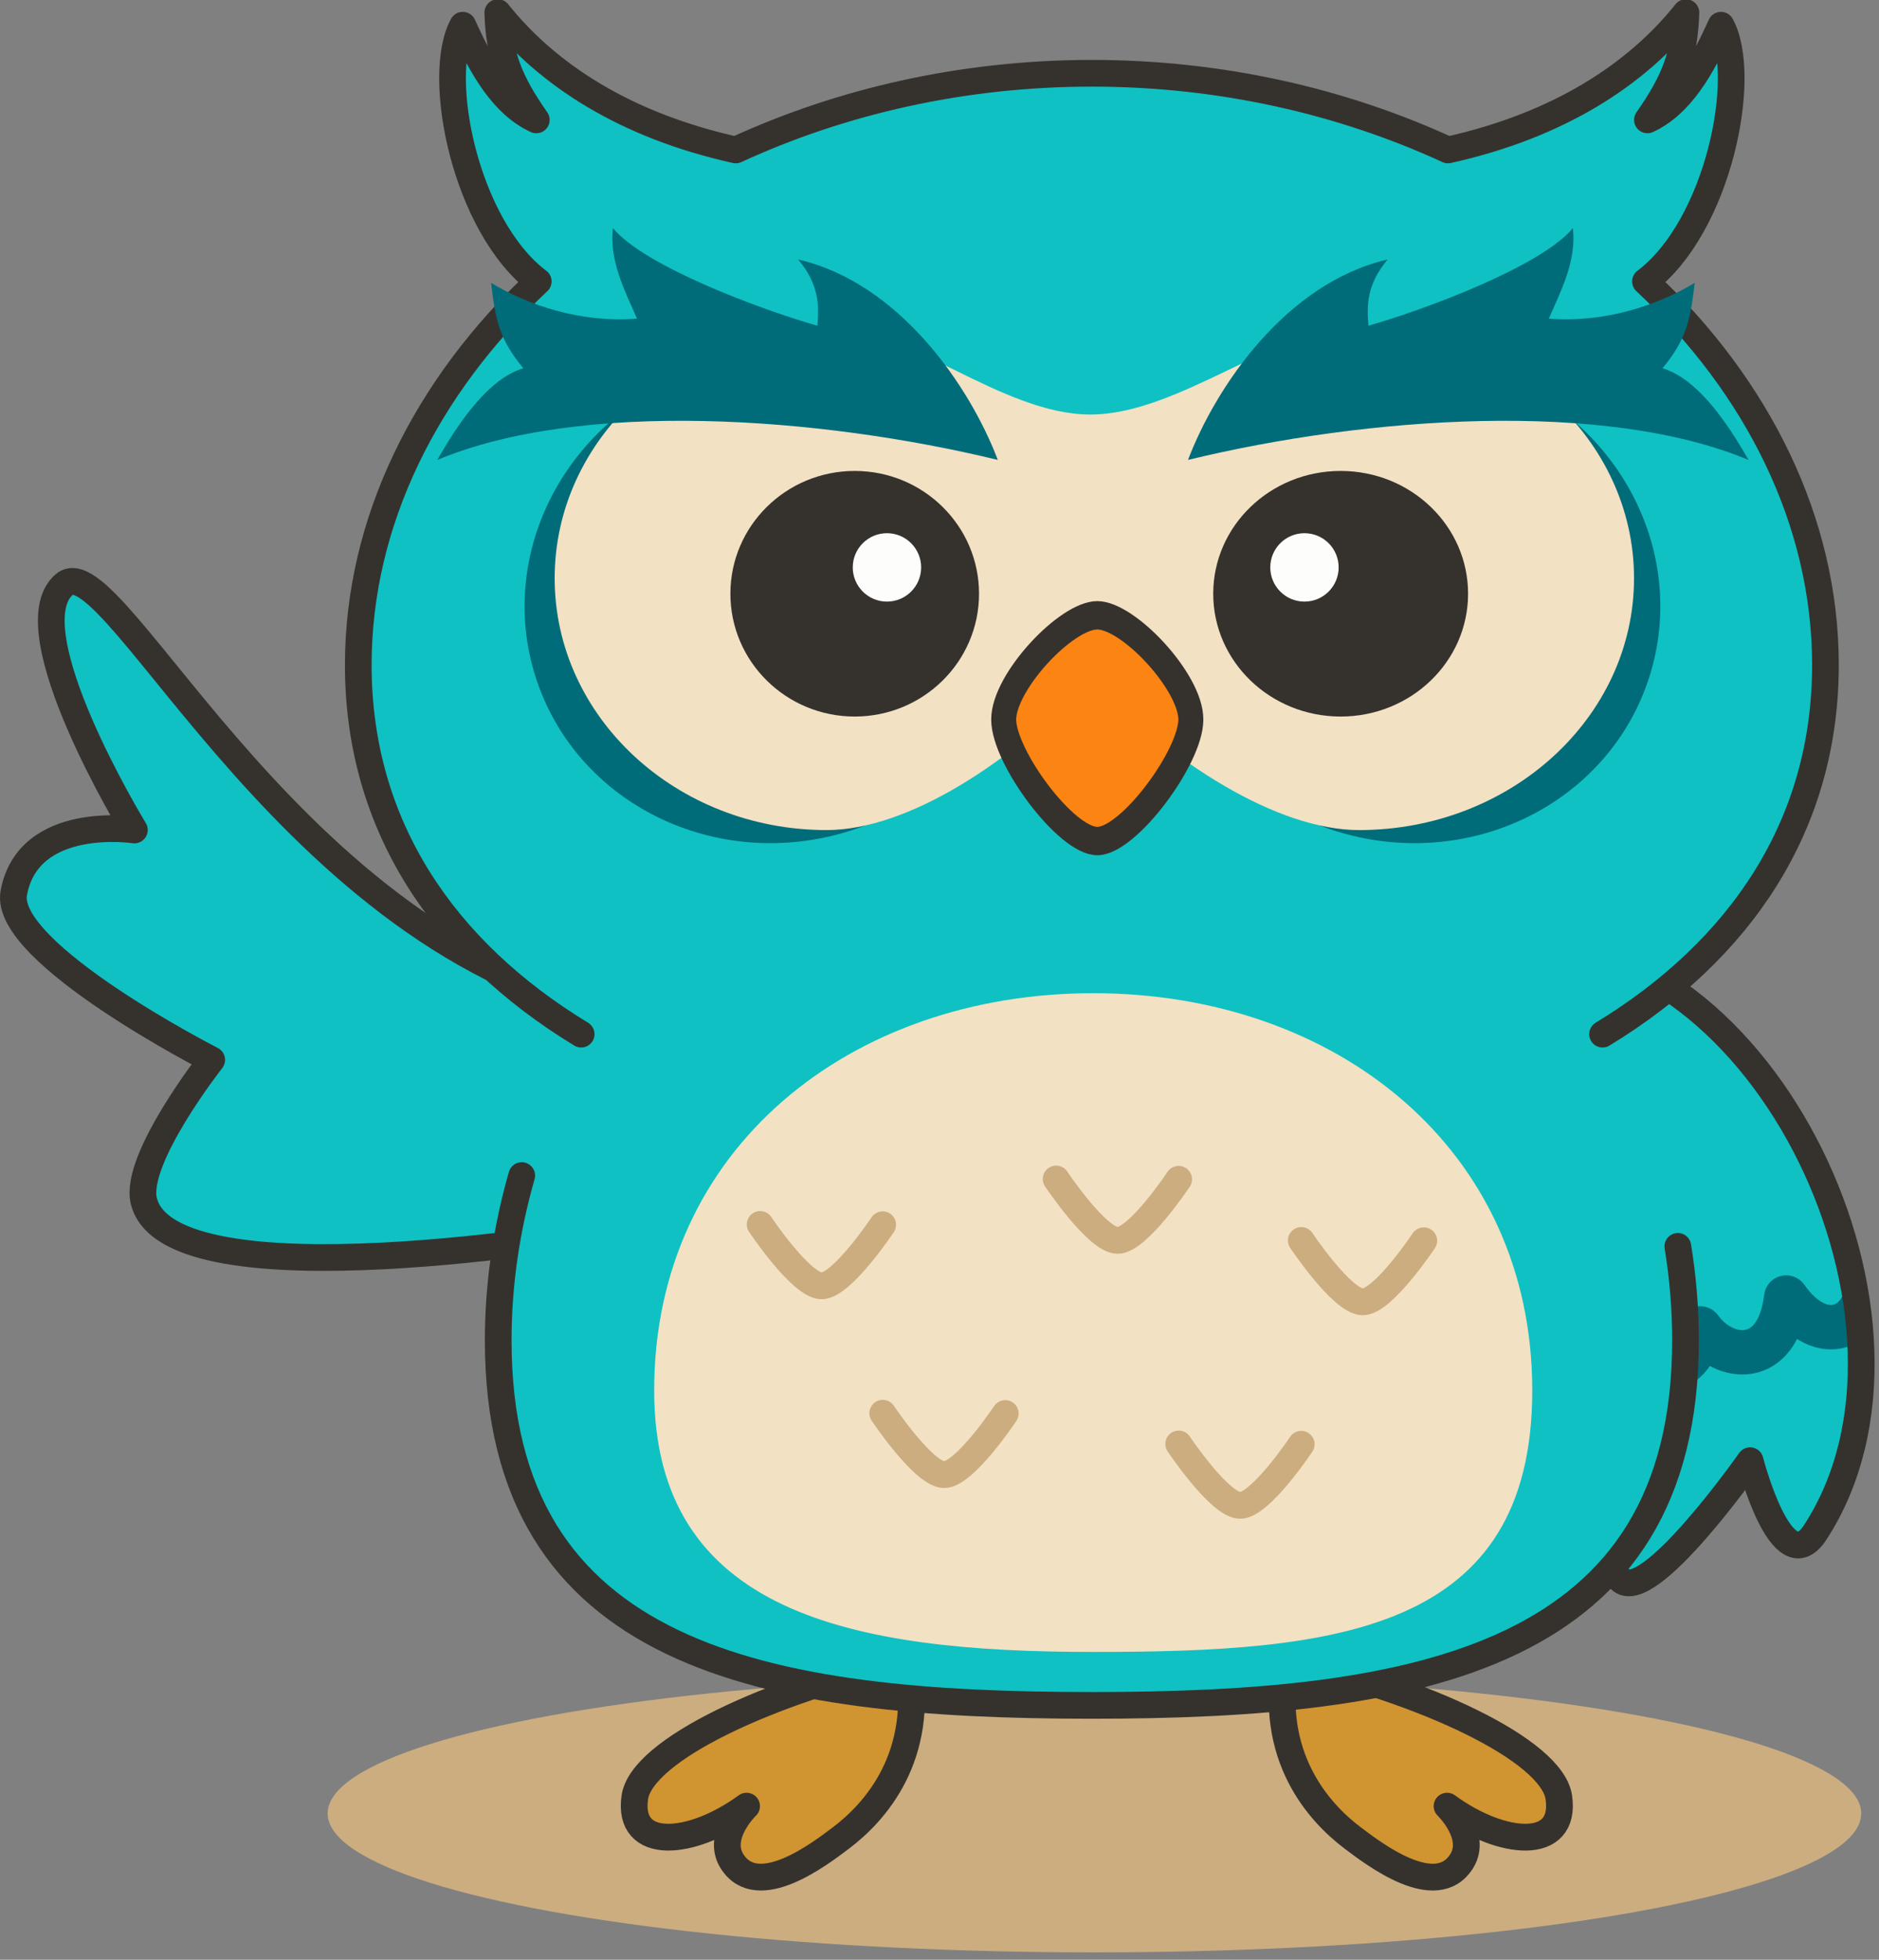 <?xml version="1.0" encoding="UTF-8" standalone="no"?>
<!DOCTYPE svg PUBLIC "-//W3C//DTD SVG 1.1//EN" "http://www.w3.org/Graphics/SVG/1.1/DTD/svg11.dtd">
<svg width="100%" height="100%" viewBox="0 0 211 220" version="1.1" xmlns="http://www.w3.org/2000/svg" xmlns:xlink="http://www.w3.org/1999/xlink" xml:space="preserve" xmlns:serif="http://www.serif.com/" style="fill-rule:evenodd;clip-rule:evenodd;stroke-linecap:round;stroke-linejoin:round;stroke-miterlimit:1.5;">
    <rect x="0" y="0" width="211" height="220" fill="#808080" stroke="none"/>
    <g transform="matrix(1,0,0,1,-564.694,-72.135)">
        <g id="feet">
        </g>
        <g id="feet1" serif:id="feet">
        </g>
        <g id="body">
        </g>
        <g id="body1" serif:id="body">
        </g>
        <g id="belly">
        </g>
        <g id="belly1" serif:id="belly">
        </g>
        <g id="eye">
        </g>
        <g id="eye1" serif:id="eye">
        </g>
        <g id="eye2" serif:id="eye">
        </g>
        <g id="eye3" serif:id="eye">
        </g>
        <g id="tie">
        </g>
        <g id="feet2" serif:id="feet">
        </g>
        <g id="feet3" serif:id="feet">
        </g>
        <g id="body2" serif:id="body">
        </g>
        <g id="body3" serif:id="body">
        </g>
        <g id="belly2" serif:id="belly">
        </g>
        <g id="belly3" serif:id="belly">
        </g>
        <g id="eye4" serif:id="eye">
        </g>
        <g id="eye5" serif:id="eye">
        </g>
        <g id="eye6" serif:id="eye">
        </g>
        <g id="eye7" serif:id="eye">
        </g>
        <g id="tie1" serif:id="tie">
        </g>
        <g id="cap">
        </g>
        <g id="g4">
        </g>
        <g id="g24">
        </g>
        <g id="素体">
        </g>
        <g id="素体1" serif:id="素体">
        </g>
        <g transform="matrix(1,0,0,1,457.854,1.15)">
            <g transform="matrix(1,0,0,1.133,0,-38.641)">
                <ellipse cx="229.74" cy="276.44" rx="86.106" ry="13.764" style="fill:rgb(204,173,128);"/>
            </g>
            <g id="feet4" serif:id="feet" transform="matrix(0.163,0,0,0.163,-248.701,-26.312)">
                <g transform="matrix(1,0,0,1,1135.56,3.837)">
                    <path d="M1671,1736C1576.64,1756.88 1487.71,1798.2 1483,1831C1477.66,1868.14 1521.86,1864.83 1560,1837C1560,1837 1538.81,1857.33 1550,1875C1567.63,1902.83 1610.55,1869.83 1625.14,1858.81C1647.92,1841.61 1683.71,1802.91 1671,1736Z" style="fill:rgb(208,148,49);stroke:rgb(53,50,46);stroke-width:18.44px;"/>
                </g>
                <g transform="matrix(-1,0,0,1,4738.14,3.837)">
                    <path d="M1671,1736C1576.64,1756.88 1487.71,1798.2 1483,1831C1477.66,1868.14 1521.86,1864.83 1560,1837C1560,1837 1538.81,1857.33 1550,1875C1567.63,1902.83 1610.55,1869.83 1625.14,1858.81C1647.92,1841.61 1683.71,1802.91 1671,1736Z" style="fill:rgb(208,148,49);stroke:rgb(53,50,46);stroke-width:18.44px;"/>
                </g>
            </g>
            <path d="M178.929,185.102C140.384,179.295 119.662,131.755 114.054,136.599C108.193,141.662 121.931,164.16 121.931,164.16C121.931,164.16 110.024,162.34 108.387,171.231C107.146,177.969 130.614,189.967 130.614,189.967C130.614,189.967 121.873,201.09 122.987,205.785C125.823,217.731 174.582,209.211 174.582,209.211" style="fill:rgb(15,193,194);stroke:rgb(53,50,46);stroke-width:3px;"/>
            <path d="M277.513,176.936C304.807,175.612 326.062,219.439 310.665,243.03C306.912,248.78 303.366,234.962 303.366,234.962C303.366,234.962 291.85,251.385 288.781,248.3C284.775,244.274 281.282,200.164 281.282,200.164" style="fill:rgb(15,193,194);"/>
            <clipPath id="_clip1">
                <path d="M277.513,176.936C304.807,175.612 326.062,219.439 310.665,243.03C306.912,248.78 303.366,234.962 303.366,234.962C303.366,234.962 291.85,251.385 288.781,248.3C284.775,244.274 281.282,200.164 281.282,200.164"/>
            </clipPath>
            <g clip-path="url(#_clip1)">
                <g transform="matrix(-0.105,0,0,0.105,566.558,65.263)">
                    <path d="M2379.93,1421.45C2381.1,1474.82 2429.86,1496.12 2468,1441.75C2476.99,1516.64 2534.5,1510.45 2560,1474.75C2567.43,1527.06 2609.32,1523.23 2626.01,1506.43" style="fill:none;stroke:rgb(0,108,122);stroke-width:47.46px;"/>
                </g>
            </g>
            <path d="M277.513,176.936C304.807,175.612 326.062,219.439 310.665,243.03C306.912,248.78 303.366,234.962 303.366,234.962C303.366,234.962 291.85,251.385 288.781,248.3C284.775,244.274 281.282,200.164 281.282,200.164" style="fill:none;stroke:rgb(53,50,46);stroke-width:3px;"/>
            <g id="body4" serif:id="body">
                <g id="素体2" serif:id="素体" transform="matrix(0.162,0,0,0.162,147.072,-33.659)">
                    <path d="M154.501,1362.59C59.235,1304.62 0,1218.17 0,1106.73C0,1007.4 47.063,913.671 124.756,840.969C74.172,802.894 53.102,698.587 72.427,663.413C85.712,692.751 100.187,718.352 123.398,729.034C104.801,702.504 97.48,684.028 96.713,654.676C131.059,697.756 185.149,732.918 261.655,749.87C334.769,716.224 418.947,696.731 508.5,696.731C598.053,696.731 682.231,716.224 755.345,749.87C831.851,732.918 885.941,697.756 920.287,654.676C919.52,684.028 912.199,702.504 893.602,729.034C916.813,718.352 931.288,692.751 944.573,663.413C963.898,698.587 942.828,802.894 892.244,840.969C969.937,913.671 1017,1007.4 1017,1106.73C1017,1218.17 957.765,1304.62 862.499,1362.59C899.021,1427.17 920,1500.5 920,1574.75C920,1794.89 735.613,1827.73 508.5,1827.73C281.387,1827.73 97,1794.89 97,1574.75C97,1500.5 117.979,1427.17 154.501,1362.59Z" style="fill:rgb(15,193,194);"/>
                </g>
                <g id="素体3" serif:id="素体" transform="matrix(0.162,0,0,0.162,147.072,-33.659)">
                    <path d="M154.501,1362.59C59.235,1304.62 0,1218.17 0,1106.73C0,1007.4 47.063,913.671 124.756,840.969C74.172,802.894 53.102,698.587 72.427,663.413C85.712,692.751 100.187,718.352 123.398,729.034C104.801,702.504 97.48,684.028 96.713,654.676C131.059,697.756 185.149,732.918 261.655,749.87C334.769,716.224 418.947,696.731 508.5,696.731C598.053,696.731 682.231,716.224 755.345,749.87C831.851,732.918 885.941,697.756 920.287,654.676C919.52,684.028 912.199,702.504 893.602,729.034C916.813,718.352 931.288,692.751 944.573,663.413C963.898,698.587 942.828,802.894 892.244,840.969C969.937,913.671 1017,1007.4 1017,1106.73C1017,1218.17 957.765,1304.62 862.499,1362.59" style="fill:none;stroke:rgb(53,50,46);stroke-width:18.5px;"/>
                </g>
                <g transform="matrix(0.162,0,0,0.162,147.072,-33.659)">
                    <path d="M914.687,1509.63C918.183,1531.12 920,1552.9 920,1574.75C920,1794.89 735.613,1827.73 508.5,1827.73C281.387,1827.73 97,1794.89 97,1574.75C97,1536.08 102.691,1497.65 113.306,1460.58" style="fill:none;stroke:rgb(53,50,46);stroke-width:18.5px;"/>
                </g>
            </g>
            <g transform="matrix(0.249,0,0,0.181,-184.237,-61.037)">
                <g id="belly4" serif:id="belly">
                    <path d="M1662,1345.41C1771.28,1345.41 1860,1441.59 1860,1591.76C1860,1741.92 1771.28,1753.98 1662,1753.98C1552.72,1753.98 1464,1729.77 1464,1591.76C1464,1441.59 1552.72,1345.41 1662,1345.41Z" style="fill:rgb(242,225,195);"/>
                </g>
            </g>
            <g transform="matrix(1,0,0,1,-0.362,0)">
                <g transform="matrix(-1.285,-0.407,-0.389,1.227,570.578,41.659)">
                    <circle cx="194.217" cy="143.218" r="21.112" style="fill:rgb(0,108,122);"/>
                </g>
                <g transform="matrix(1.285,-0.407,0.389,1.227,-110.822,41.659)">
                    <circle cx="194.217" cy="143.218" r="21.112" style="fill:rgb(0,108,122);"/>
                </g>
            </g>
            <g transform="matrix(0.175,0,0,0.162,-83.049,-43.515)">
                <path d="M1784.77,1177.07C1734.18,1235.25 1667.38,1282 1615.5,1282C1519.19,1282 1441,1203.81 1441,1107.5C1441,1011.19 1519.19,933 1615.5,933C1667.38,933 1727.83,994.035 1784.77,994.035C1841.71,994.035 1904.68,933 1957.14,933C2054.53,933 2133.6,1011.19 2133.6,1107.5C2133.6,1203.81 2054.53,1282 1957.14,1282C1904.68,1282 1836.51,1235.25 1784.77,1177.07Z" style="fill:rgb(242,225,195);"/>
            </g>
            <g transform="matrix(0.08,0,0,0.079,73.579,50.146)">
                <circle cx="1615.5" cy="1107.5" r="174.5" style="fill:rgb(53,50,46);"/>
            </g>
            <g transform="matrix(0.022,0,0,0.022,170.898,110.317)">
                <circle cx="1615.5" cy="1107.5" r="174.5" style="fill:rgb(253,254,251);"/>
            </g>
            <g transform="matrix(0.082,0,0,0.079,124.916,50.146)">
                <circle cx="1615.5" cy="1107.5" r="174.5" style="fill:rgb(53,50,46);"/>
            </g>
            <g transform="matrix(-0.022,0,0,0.022,288.864,110.317)">
                <circle cx="1615.5" cy="1107.5" r="174.5" style="fill:rgb(253,254,251);"/>
            </g>
            <g id="beak" transform="matrix(0.163,0,0,0.185,-45.326,-59.371)">
                <path d="M1689.47,1078C1710.96,1078 1753.94,1118.4 1753.94,1141.23C1753.94,1164.06 1710.96,1215 1689.47,1215C1667.98,1215 1625,1164.06 1625,1141.23C1625,1118.4 1667.98,1078 1689.47,1078Z" style="fill:rgb(252,132,18);stroke:rgb(53,50,46);stroke-width:17.21px;"/>
            </g>
            <g transform="matrix(-0.84,0.242,0.356,1.237,300.123,-385.632)">
                <path d="M226.623,366.535C220.627,361.108 208.278,354.076 194.854,354.559C198.241,356.104 199.062,357.805 199.581,359.647C192.03,359.662 176.111,358.841 170.883,356.404C171.56,359.231 174.573,361.367 177.067,363.411C170.265,365.154 162.991,364.903 157.783,363.936C159.634,366.952 160.855,368.495 164.788,370.312C161.929,371.568 159.403,374.467 157.428,380.078C173.047,371.556 202.926,367.224 226.623,366.535Z" style="fill:rgb(0,108,122);"/>
            </g>
            <g transform="matrix(0.84,0.242,-0.356,1.237,159.011,-385.632)">
                <path d="M226.623,366.535C220.627,361.108 208.278,354.076 194.854,354.559C198.241,356.104 199.062,357.805 199.581,359.647C192.03,359.662 176.111,358.841 170.883,356.404C171.56,359.231 174.573,361.367 177.067,363.411C170.265,365.154 162.991,364.903 157.783,363.936C159.634,366.952 160.855,368.495 164.788,370.312C161.929,371.568 159.403,374.467 157.428,380.078C173.047,371.556 202.926,367.224 226.623,366.535Z" style="fill:rgb(0,108,122);"/>
            </g>
            <g transform="matrix(1,0,0,1,-499.022,-10.307)">
                <g transform="matrix(0.651,0,0,0.651,234.722,73.923)">
                    <path d="M701.231,222.463C701.231,222.463 708.302,233.047 711.824,233.056C715.346,233.065 722.364,222.516 722.364,222.516" style="fill:none;stroke:rgb(204,173,128);stroke-width:4.61px;"/>
                </g>
                <g transform="matrix(0.651,0,0,0.651,267.958,68.822)">
                    <path d="M701.231,222.463C701.231,222.463 708.302,233.047 711.824,233.056C715.346,233.065 722.364,222.516 722.364,222.516" style="fill:none;stroke:rgb(204,173,128);stroke-width:4.61px;"/>
                </g>
                <g transform="matrix(0.651,0,0,0.651,295.486,75.721)">
                    <path d="M701.231,222.463C701.231,222.463 708.302,233.047 711.824,233.056C715.346,233.065 722.364,222.516 722.364,222.516" style="fill:none;stroke:rgb(204,173,128);stroke-width:4.61px;"/>
                </g>
                <g transform="matrix(0.651,0,0,0.651,281.722,98.567)">
                    <path d="M701.231,222.463C701.231,222.463 708.302,233.047 711.824,233.056C715.346,233.065 722.364,222.516 722.364,222.516" style="fill:none;stroke:rgb(204,173,128);stroke-width:4.61px;"/>
                </g>
                <g transform="matrix(0.651,0,0,0.651,248.486,95.117)">
                    <path d="M701.231,222.463C701.231,222.463 708.302,233.047 711.824,233.056C715.346,233.065 722.364,222.516 722.364,222.516" style="fill:none;stroke:rgb(204,173,128);stroke-width:4.61px;"/>
                </g>
            </g>
        </g>
        <g id="素体4" serif:id="素体">
        </g>
        <g id="eye8" serif:id="eye">
        </g>
        <g id="eye9" serif:id="eye">
        </g>
    </g>
</svg>
